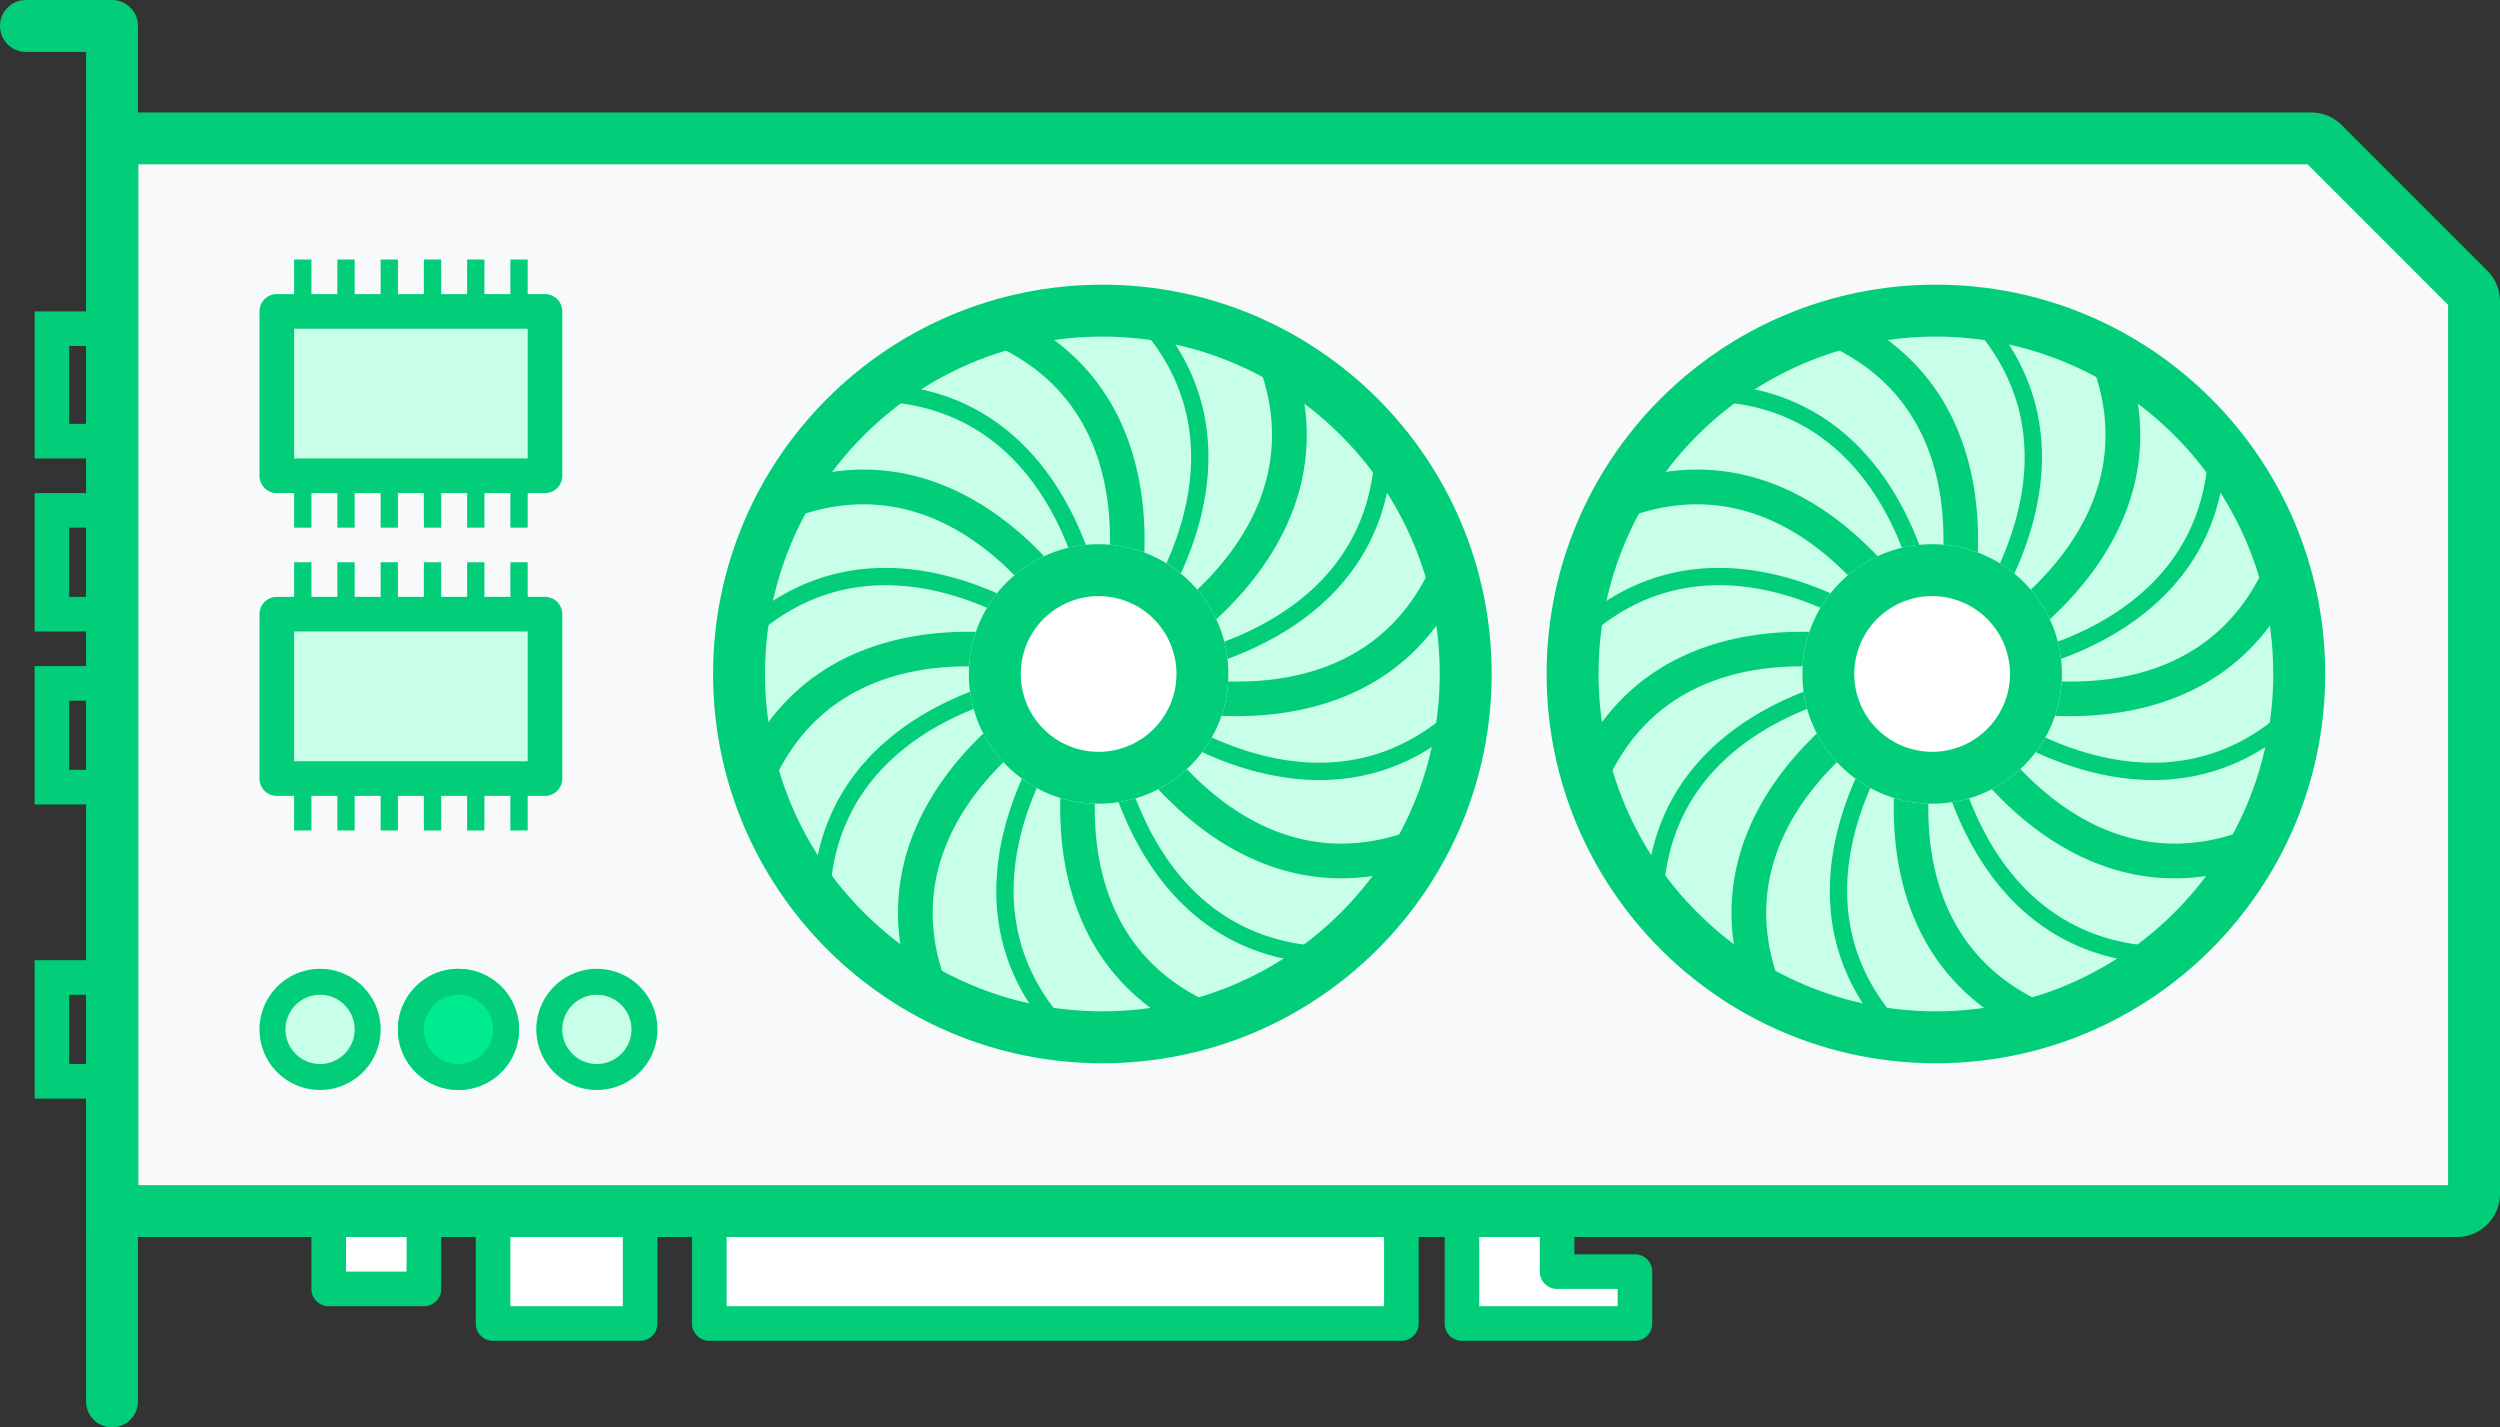 <svg width="289" height="165" fill="none" xmlns="http://www.w3.org/2000/svg"><rect width="100%" height="100%" fill="#333333" stroke="none"/><path d="M286 138V34.828a2 2 0 0 0-.586-1.414l-16.828-16.828a2 2 0 0 0-1.414-.586H13v124h271a2 2 0 0 0 2-2Z" fill="#F8F9FB"/><path fill-rule="evenodd" clip-rule="evenodd" d="M10 13h257.172a5 5 0 0 1 3.535 1.464l16.829 16.829A5.002 5.002 0 0 1 289 34.828V138a5 5 0 0 1-5 5H10V13Zm6 6v118h267V35.243L266.757 19H16Z" fill="#02CD78"/><path d="M82 153v-12h80v12H82Z" fill="#fff"/><path fill-rule="evenodd" clip-rule="evenodd" d="M82 155a2 2 0 0 1-2-2v-14h84v14a2 2 0 0 1-2 2H82Zm2-4h76v-8H84v8Z" fill="#02CD78"/><path d="M57 153v-12h17v12H57Z" fill="#fff"/><path fill-rule="evenodd" clip-rule="evenodd" d="M57 155a2 2 0 0 1-2-2v-14h21v14a2 2 0 0 1-2 2H57Zm2-4h13v-8H59v8Z" fill="#02CD78"/><path d="M38 149v-8h11v8H38Z" fill="#fff"/><path fill-rule="evenodd" clip-rule="evenodd" d="M38 151a2 2 0 0 1-2-2v-10h15v10a2 2 0 0 1-2 2H38Zm2-4h7v-4h-7v4Z" fill="#02CD78"/><path d="M169 153v-12h11v6h9v6h-20Z" fill="#fff"/><path fill-rule="evenodd" clip-rule="evenodd" d="M169 155a2 2 0 0 1-2-2v-14h15v6h7a2 2 0 0 1 2 2v6a2 2 0 0 1-2 2h-20Zm2-4h16v-2h-7a2 2 0 0 1-2-2v-4h-7v8ZM4 36h9v4H8v9h5v4H4V36Zm0 41h9v4H8v8h5v4H4V77Zm0-20h9v4H8v8h5v4H4V57Zm0 54h9v4H8v8h5v4H4v-16Z" fill="#02CD78"/><path fill-rule="evenodd" clip-rule="evenodd" d="M0 3a3 3 0 0 1 3-3h9.949a3 3 0 0 1 3 3v159a3 3 0 1 1-6 0V6H3a3 3 0 0 1-3-3Z" fill="#02CD78"/><path d="M172.434 77.91c0 24.854-20.147 45.001-45 45.001s-45-20.147-45-45 20.147-45 45-45 45 20.147 45 45Z" fill="#C8FFE8"/><path fill-rule="evenodd" clip-rule="evenodd" d="M127.434 116.911c21.539 0 39-17.461 39-39 0-21.54-17.461-39-39-39s-39 17.46-39 39c0 21.539 17.461 39 39 39Zm0 6c24.853 0 45-20.147 45-45s-20.147-45-45-45-45 20.147-45 45 20.147 45 45 45Z" fill="#02CD78"/><path fill-rule="evenodd" clip-rule="evenodd" d="M113.878 37.205a2 2 0 0 1 2.644-1.006c13.845 6.213 16.546 19.314 15.624 29.928a2 2 0 0 1-3.985-.346c.853-9.82-1.675-20.726-13.277-25.933a2 2 0 0 1-1.006-2.643ZM86.917 90.97a2 2 0 0 1-.958-2.662c6.35-13.49 19.379-16.053 29.891-15.092a2 2 0 1 1-.364 3.983c-9.744-.89-20.597 1.53-25.907 12.813a2 2 0 0 1-2.662.957Zm54.075 27.646a2 2 0 0 1-2.643 1.006c-13.844-6.211-16.547-19.309-15.626-29.923a2 2 0 0 1 3.985.346c-.852 9.82 1.677 20.722 13.278 25.927a2 2 0 0 1 1.006 2.644Zm26.958-53.765a2 2 0 0 1 .958 2.662c-6.253 13.283-18.988 15.974-29.41 15.133a2 2 0 0 1 .321-3.987c9.633.777 20.238-1.735 25.47-12.85a2 2 0 0 1 2.661-.958Zm-79.193-5.992a2 2 0 0 1 1.128-2.594c14.227-5.602 25.467 1.642 32.39 9.791a2 2 0 0 1-3.049 2.59c-6.392-7.524-15.936-13.36-27.876-8.66a2 2 0 0 1-2.593-1.127Zm19.173 56.733a2 2 0 0 1-2.55-1.224c-4.858-13.83 2.374-24.72 10.376-31.447a2 2 0 0 1 2.574 3.062c-7.409 6.228-13.237 15.498-9.176 27.059a2 2 0 0 1-1.224 2.55Zm58.183-18.629a2 2 0 0 1-1.128 2.593c-14.309 5.634-25.593-1.724-32.507-9.93a2 2 0 1 1 3.059-2.577c6.391 7.585 15.977 13.513 27.982 8.785a2 2 0 0 1 2.594 1.129Zm-19.628-57.731a2 2 0 0 1 2.594 1.128c5.613 14.254-1.669 25.509-9.837 32.428a2 2 0 1 1-2.585-3.051c7.544-6.392 13.41-15.95 8.7-27.911a2 2 0 0 1 1.128-2.594Z" fill="#02CD78"/><path fill-rule="evenodd" clip-rule="evenodd" d="M100.512 45.37a1 1 0 0 1 1.034-.964c14.552.504 21.752 11.123 24.847 21.11a1 1 0 0 1-1.911.592c-2.976-9.606-9.682-19.242-23.005-19.703a1 1 0 0 1-.965-1.034ZM94.9 104.302a1 1 0 0 1-.946-1.051c.754-14.28 11.36-21.334 21.273-24.357a1 1 0 1 1 .583 1.913c-9.543 2.91-19.17 9.488-19.859 22.549a1 1 0 0 1-1.051.946Zm59.458 6.147a1 1 0 0 1-1.034.965c-14.55-.503-21.751-11.12-24.846-21.105a1 1 0 0 1 1.91-.592c2.977 9.605 9.684 19.237 23.005 19.698a1 1 0 0 1 .965 1.034Zm5.61-58.929a.997.997 0 0 1 .945 1.05c-.742 14.063-11.043 21.12-20.822 24.218a1 1 0 0 1-.604-1.907c9.402-2.978 18.75-9.55 19.429-22.416a1 1 0 0 1 1.052-.946ZM85.15 74.182a1 1 0 0 1 .032-1.414c10.614-10.135 23.232-7.836 32.537-2.999a1 1 0 0 1-.922 1.775c-8.942-4.649-20.509-6.616-30.234 2.67a1 1 0 0 1-1.414-.032Zm37.788 45.236a1 1 0 0 1-1.412-.085c-9.322-10.522-6.908-22.829-2.129-31.908a1 1 0 0 1 1.77.932c-4.599 8.736-6.669 20.028 1.856 29.65a1 1 0 0 1-.085 1.411ZM169.72 81.64a.999.999 0 0 1-.033 1.413c-10.674 10.192-23.373 7.81-32.694 2.917a1 1 0 0 1 .93-1.771c8.961 4.704 20.604 6.745 30.383-2.593a1 1 0 0 1 1.414.033Zm-38.558-46.015a1 1 0 0 1 1.414.033c10.153 10.634 7.828 23.278 2.972 32.589a1 1 0 1 1-1.773-.925c4.666-8.948 6.657-20.54-2.646-30.283a1 1 0 0 1 .033-1.414Z" fill="#02CD78"/><path d="M142 77.91c0 8.285-6.716 15-15 15-8.284 0-15-6.715-15-15 0-8.283 6.716-15 15-15 8.284 0 15 6.717 15 15Z" fill="#fff"/><path fill-rule="evenodd" clip-rule="evenodd" d="M127 86.91a9 9 0 0 0 9-9 9 9 0 0 0-9-9 9 9 0 0 0-9 9 9 9 0 0 0 9 9Zm0 6c8.284 0 15-6.715 15-15 0-8.283-6.716-15-15-15-8.284 0-15 6.717-15 15 0 8.285 6.716 15 15 15Z" fill="#02CD78"/><path d="M268.79 77.91c0 24.854-20.148 45.001-45 45.001-24.853 0-45-20.147-45-45s20.147-45 45-45c24.852 0 45 20.147 45 45Z" fill="#C8FFE8"/><path fill-rule="evenodd" clip-rule="evenodd" d="M223.79 116.911c21.539 0 39-17.461 39-39 0-21.54-17.461-39-39-39-21.54 0-39 17.46-39 39 0 21.539 17.46 39 39 39Zm0 6c24.852 0 45-20.147 45-45s-20.148-45-45-45c-24.853 0-45 20.147-45 45s20.147 45 45 45Z" fill="#02CD78"/><path fill-rule="evenodd" clip-rule="evenodd" d="M210.234 37.205a2 2 0 0 1 2.643-1.006c13.845 6.213 16.547 19.314 15.624 29.928a2 2 0 0 1-3.985-.346c.854-9.82-1.674-20.726-13.276-25.933a2 2 0 0 1-1.006-2.643ZM183.273 90.97a1.999 1.999 0 0 1-.958-2.662c6.349-13.49 19.378-16.053 29.891-15.092a2 2 0 1 1-.364 3.983c-9.744-.89-20.597 1.53-25.908 12.813a2 2 0 0 1-2.661.957Zm54.075 27.646a2 2 0 0 1-2.644 1.006c-13.843-6.211-16.547-19.309-15.625-29.923a2 2 0 1 1 3.985.346c-.853 9.82 1.677 20.722 13.278 25.927a2.002 2.002 0 0 1 1.006 2.644Zm26.958-53.765a2 2 0 0 1 .957 2.662c-6.252 13.283-18.987 15.974-29.41 15.133a2 2 0 1 1 .322-3.987c9.632.777 20.237-1.735 25.469-12.85a2 2 0 0 1 2.662-.958Zm-79.194-5.992a2 2 0 0 1 1.128-2.594c14.227-5.602 25.468 1.642 32.39 9.791a2 2 0 1 1-3.048 2.59c-6.392-7.524-15.937-13.36-27.876-8.66a2 2 0 0 1-2.594-1.127Zm19.173 56.733a2 2 0 0 1-2.549-1.224c-4.859-13.83 2.374-24.72 10.376-31.447a1.999 1.999 0 1 1 2.574 3.062c-7.409 6.228-13.238 15.498-9.177 27.059a1.999 1.999 0 0 1-1.224 2.55Zm58.183-18.629a2 2 0 0 1-1.128 2.593c-14.308 5.634-25.593-1.724-32.507-9.93a2 2 0 0 1 3.059-2.577c6.391 7.585 15.977 13.513 27.983 8.785a2 2 0 0 1 2.593 1.129ZM242.84 39.232a2 2 0 0 1 2.594 1.128c5.613 14.254-1.669 25.509-9.836 32.428a2 2 0 0 1-2.586-3.051c7.544-6.392 13.41-15.95 8.7-27.911a2.001 2.001 0 0 1 1.128-2.594Z" fill="#02CD78"/><path fill-rule="evenodd" clip-rule="evenodd" d="M196.867 45.37a1 1 0 0 1 1.034-.964c14.552.504 21.753 11.123 24.847 21.11a1 1 0 0 1-1.91.592c-2.977-9.606-9.683-19.242-23.006-19.703a1 1 0 0 1-.965-1.034Zm-5.612 58.932a1 1 0 0 1-.946-1.051c.754-14.28 11.361-21.334 21.273-24.357a1 1 0 1 1 .584 1.913c-9.544 2.91-19.17 9.488-19.86 22.549a1 1 0 0 1-1.051.946Zm59.459 6.147a1 1 0 0 1-1.034.965c-14.55-.503-21.751-11.12-24.846-21.105a1 1 0 1 1 1.91-.592c2.977 9.605 9.683 19.237 23.005 19.698a1 1 0 0 1 .965 1.034Zm5.609-58.929a1 1 0 0 1 .946 1.05c-.743 14.063-11.043 21.12-20.823 24.218a1 1 0 0 1-.604-1.907c9.402-2.978 18.75-9.55 19.43-22.416a1 1 0 0 1 1.051-.946Zm-74.818 22.662a1 1 0 0 1 .032-1.414c10.615-10.135 23.233-7.836 32.538-2.999a1 1 0 1 1-.923 1.775c-8.941-4.649-20.508-6.616-30.234 2.67a.999.999 0 0 1-1.413-.032Zm37.788 45.236a1 1 0 0 1-1.412-.085c-9.321-10.522-6.908-22.829-2.129-31.908a1 1 0 0 1 1.77.932c-4.599 8.736-6.668 20.028 1.856 29.65a.999.999 0 0 1-.085 1.411Zm46.783-37.778a1 1 0 0 1-.033 1.413c-10.674 10.192-23.374 7.81-32.694 2.917a1 1 0 1 1 .929-1.771c8.961 4.704 20.604 6.745 30.384-2.593a1 1 0 0 1 1.414.033Zm-38.559-46.015a1 1 0 0 1 1.414.033c10.154 10.634 7.828 23.278 2.972 32.589a1 1 0 1 1-1.773-.925c4.667-8.948 6.658-20.54-2.645-30.283a1 1 0 0 1 .032-1.414Z" fill="#02CD78"/><path d="M238.355 77.91c0 8.285-6.715 15-15 15-8.284 0-15-6.715-15-15 0-8.283 6.716-15 15-15 8.285 0 15 6.717 15 15Z" fill="#fff"/><path fill-rule="evenodd" clip-rule="evenodd" d="M223.355 86.91a9 9 0 0 0 9-9 9 9 0 1 0-9 9Zm0 6c8.285 0 15-6.715 15-15 0-8.283-6.715-15-15-15-8.284 0-15 6.717-15 15 0 8.285 6.716 15 15 15Z" fill="#02CD78"/><path d="M44 119a7 7 0 1 1-14 0 7 7 0 0 1 14 0Z" fill="#C8FFE8"/><path fill-rule="evenodd" clip-rule="evenodd" d="M37 123a4 4 0 1 0 0-8 4 4 0 0 0 0 8Zm0 3a7 7 0 1 0 0-14 7 7 0 0 0 0 14Z" fill="#02CD78"/><path d="M60 119a7 7 0 1 1-14 0 7 7 0 0 1 14 0Z" fill="#00EA90"/><path fill-rule="evenodd" clip-rule="evenodd" d="M53 123a4 4 0 1 0 0-8 4 4 0 0 0 0 8Zm0 3a7 7 0 1 0 0-14 7 7 0 0 0 0 14Z" fill="#02CD78"/><path d="M76 119a7 7 0 1 1-14 0 7 7 0 0 1 14 0Z" fill="#C8FFE8"/><path fill-rule="evenodd" clip-rule="evenodd" d="M69 123a4 4 0 1 0 0-8 4 4 0 0 0 0 8Zm0 3a7 7 0 1 0 0-14 7 7 0 0 0 0 14Z" fill="#02CD78"/><path d="M30 36a2 2 0 0 1 2-2h31a2 2 0 0 1 2 2v19a2 2 0 0 1-2 2H32a2 2 0 0 1-2-2V36Z" fill="#C8FFE8"/><path fill-rule="evenodd" clip-rule="evenodd" d="M34 38v15h27V38H34Zm-2-4a2 2 0 0 0-2 2v19a2 2 0 0 0 2 2h31a2 2 0 0 0 2-2V36a2 2 0 0 0-2-2H32Z" fill="#02CD78"/><path fill-rule="evenodd" clip-rule="evenodd" d="M34 37.118V30h2v7.118h-2ZM34 61v-7.118h2V61h-2Zm5-23.882V30h2v7.118h-2ZM39 61v-7.118h2V61h-2Zm5-23.882V30h2v7.118h-2ZM44 61v-7.118h2V61h-2Zm5-23.882V30h2v7.118h-2ZM49 61v-7.118h2V61h-2Zm5-23.882V30h2v7.118h-2ZM54 61v-7.118h2V61h-2Zm5-23.882V30h2v7.118h-2ZM59 61v-7.118h2V61h-2Z" fill="#02CD78"/><path d="M30 71a2 2 0 0 1 2-2h31a2 2 0 0 1 2 2v19a2 2 0 0 1-2 2H32a2 2 0 0 1-2-2V71Z" fill="#C8FFE8"/><path fill-rule="evenodd" clip-rule="evenodd" d="M34 73v15h27V73H34Zm-2-4a2 2 0 0 0-2 2v19a2 2 0 0 0 2 2h31a2 2 0 0 0 2-2V71a2 2 0 0 0-2-2H32Z" fill="#02CD78"/><path fill-rule="evenodd" clip-rule="evenodd" d="M34 72.118V65h2v7.118h-2ZM34 96v-7.118h2V96h-2Zm5-23.882V65h2v7.118h-2ZM39 96v-7.118h2V96h-2Zm5-23.882V65h2v7.118h-2ZM44 96v-7.118h2V96h-2Zm5-23.882V65h2v7.118h-2ZM49 96v-7.118h2V96h-2Zm5-23.882V65h2v7.118h-2ZM54 96v-7.118h2V96h-2Zm5-23.882V65h2v7.118h-2ZM59 96v-7.118h2V96h-2Z" fill="#02CD78"/></svg>
